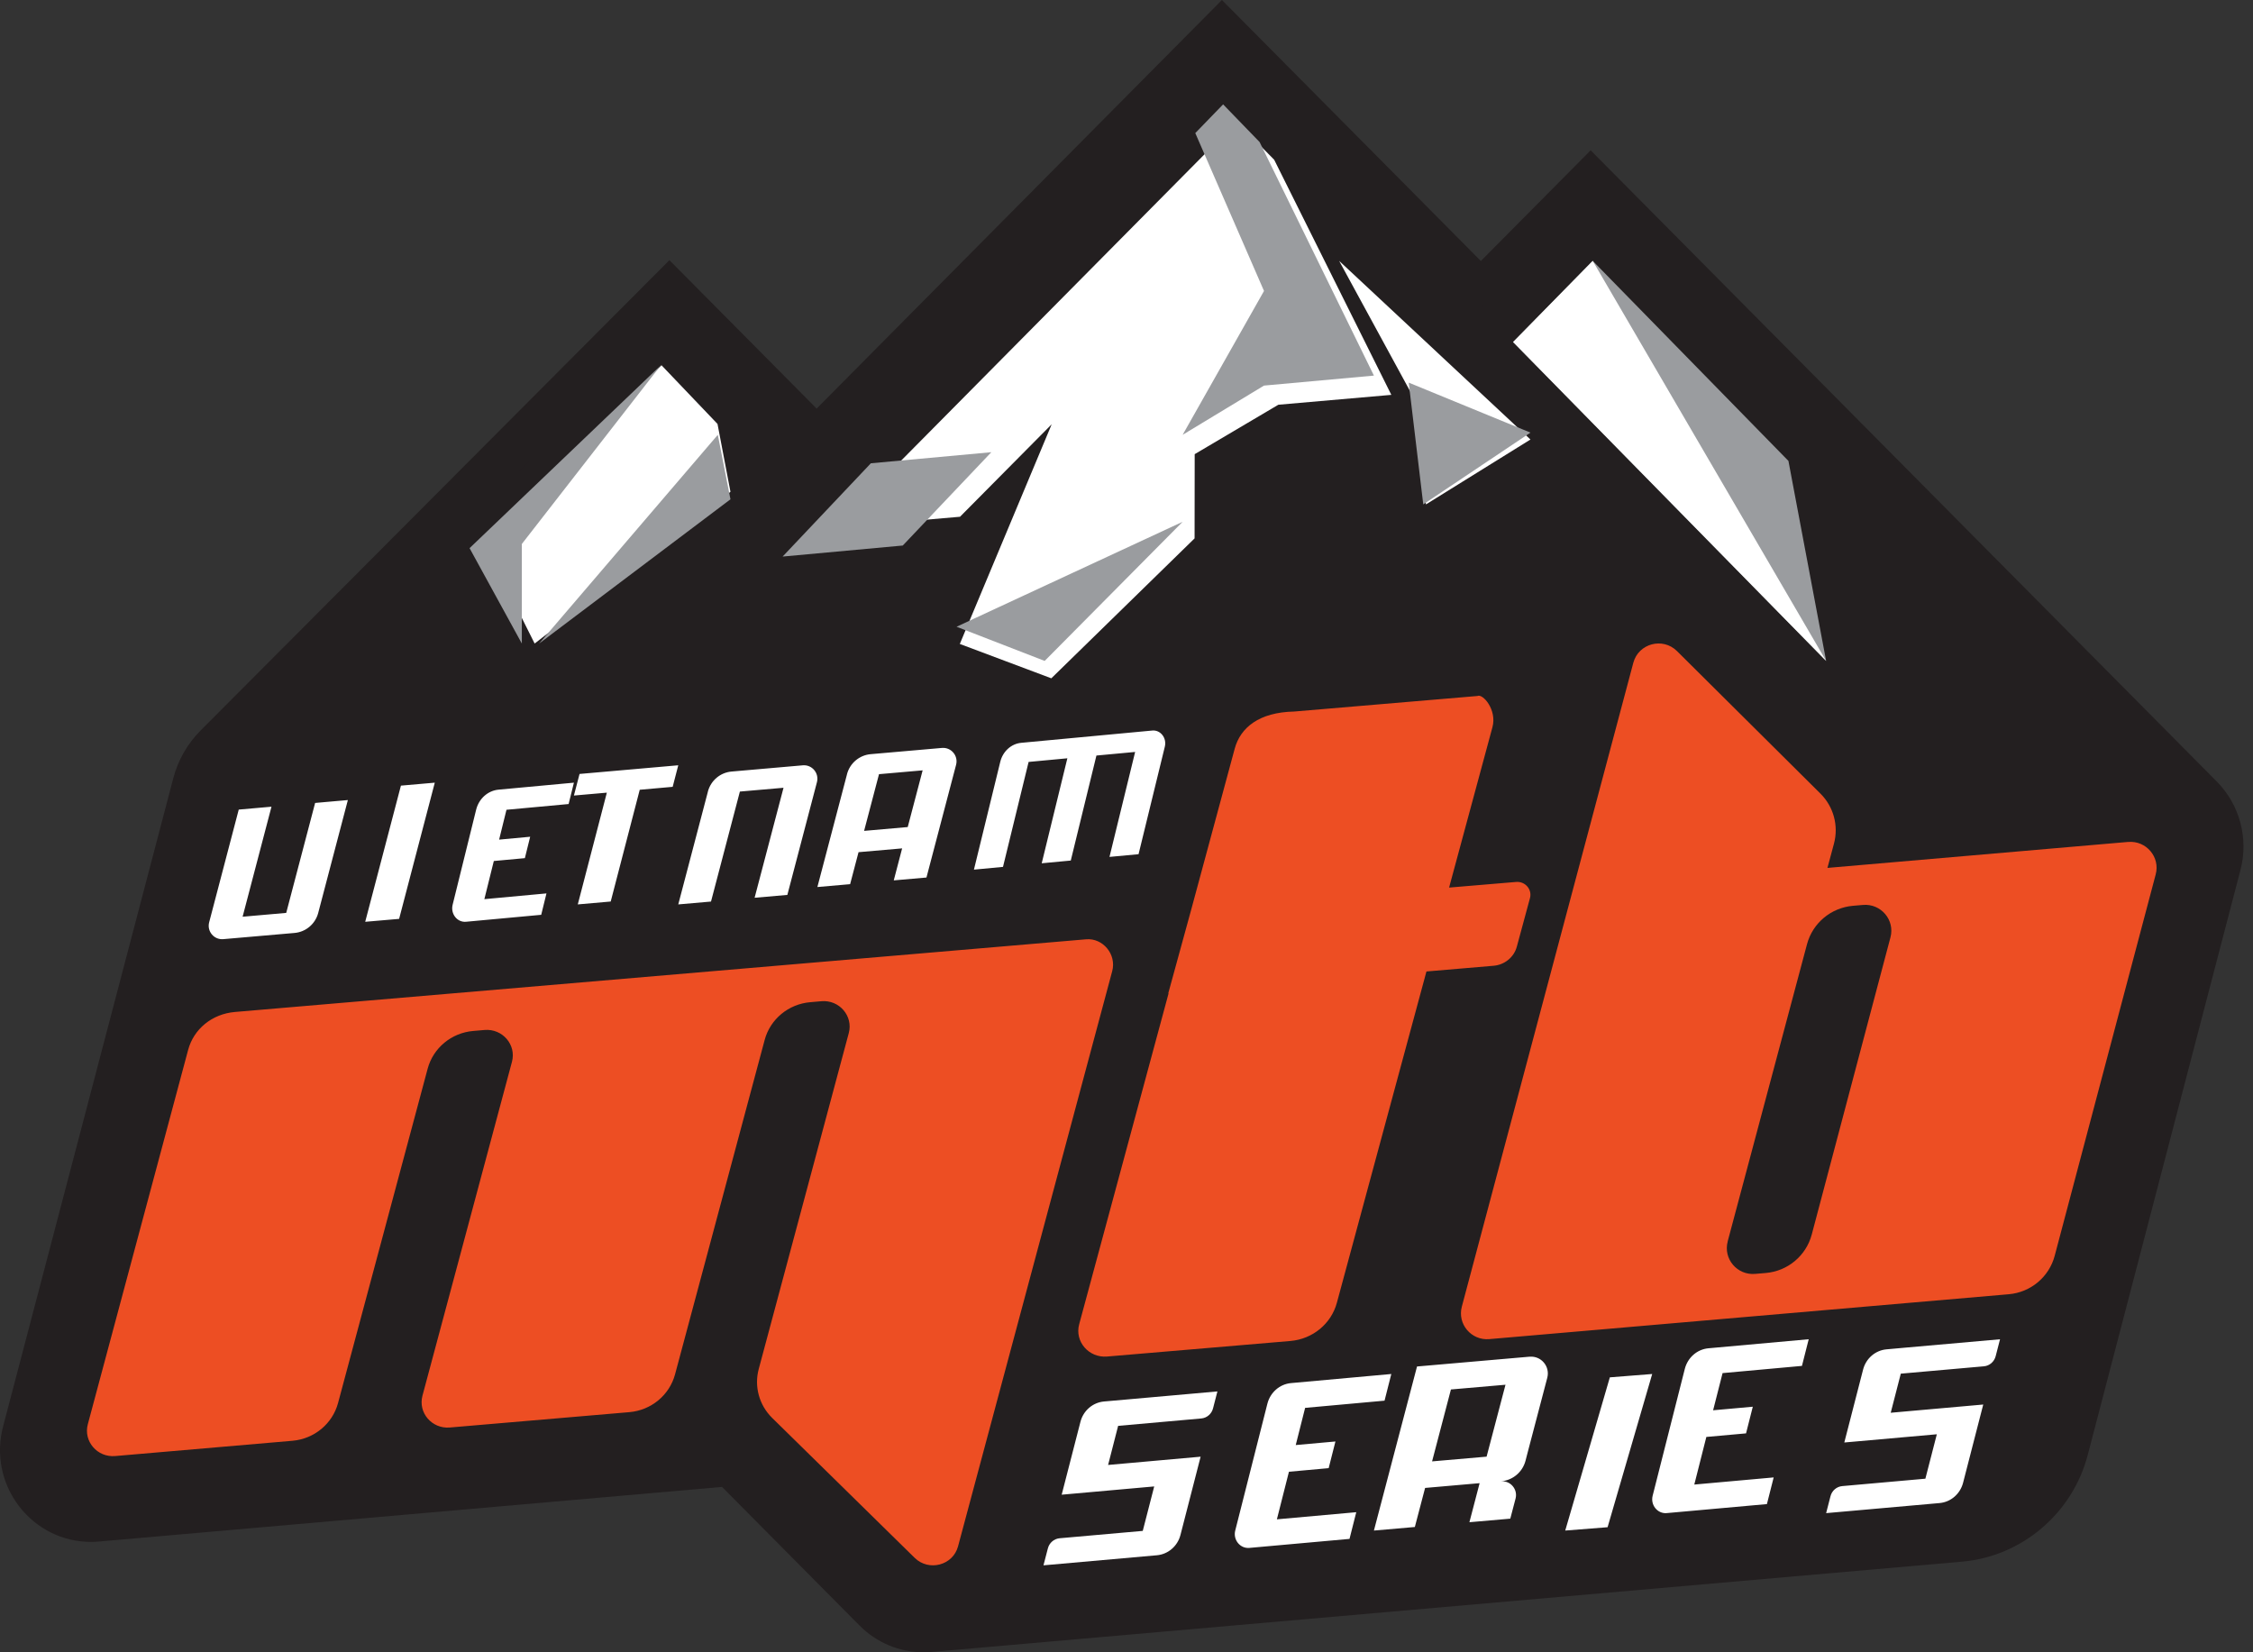 <svg xmlns="http://www.w3.org/2000/svg" width="60" height="44" viewBox="0 0 60 44">
    <rect x="0" y="0" width="60" height="44" fill="#333333" stroke="none"/>
    <g fill="none" fill-rule="evenodd">
        <g>
            <g>
                <path fill="#231F20" d="M24.603 44c-.648 0-1.258-.254-1.716-.716l-3.658-3.688L2.638 41.05c-.073.007-.144.01-.214.01-.756 0-1.455-.348-1.919-.953C.043 39.5-.112 38.73.081 37.99L4.616 20.72c.126-.479.376-.916.724-1.265L17.827 6.928l3.921 3.952L32.541 0l6.896 6.95 2.924-2.947 16.676 16.81c.609.613.85 1.515.63 2.352L55.6 38.741c-.407 1.562-1.753 2.705-3.349 2.845L24.813 43.99c-.07.006-.14.009-.21.009" transform="translate(-24 -52) translate(24 52)"/>
                <path fill="#231F20" d="M42.544 5.37l-2.912 2.932-6.87-6.913L22.01 12.21l-3.907-3.932L6.402 19.996c-.216.216-.37.486-.449.782L1.436 37.953c-.242.924.5 1.81 1.446 1.728l17.013-1.489 3.988 4.014c.287.288.686.435 1.09.4l27.333-2.393c1.155-.1 2.122-.92 2.418-2.049l4.052-15.49c.124-.476-.012-.982-.357-1.329L42.544 5.371z" transform="translate(-24 -52) translate(24 52)"/>
                <path fill="#ED4E23" d="M46.01 33.059l2.113-7.916c.15-.563.64-.971 1.223-1.022l.267-.023c.48-.041.855.402.732.864l-2.096 7.913c-.15.564-.639.974-1.223 1.024l-.283.024c-.48.042-.856-.402-.732-.864M56.676 22.42l-8.009.692.174-.648c.127-.476-.01-.982-.36-1.33l-3.821-3.796c-.379-.376-1.026-.203-1.163.312L38.93 34.796c-.123.462.252.906.732.864l13.834-1.195c.584-.05 1.074-.46 1.223-1.024l2.69-10.156c.123-.462-.253-.905-.732-.864M39.775 25.718c.296-.025.544-.228.62-.509l.35-1.293c.063-.23-.127-.451-.37-.43l-1.784.15 1.155-4.273c.124-.46-.257-.9-.4-.829l-4.882.414c-.934.02-1.43.428-1.582.988l-1.158 4.285-.612 2.232.009-.001-2.381 8.812c-.125.46.256.9.742.86l4.881-.414c.593-.05 1.09-.458 1.24-1.02l2.385-8.82 1.787-.152zM29.402 26.673l.217-.81c.122-.453-.252-.888-.692-.85L6.26 26.948c-.615.052-1.1.455-1.249 1.008l-2.672 9.97c-.122.454.252.889.728.848l4.722-.407c.58-.05 1.066-.453 1.214-1.006l2.386-8.902c.148-.553.634-.956 1.215-1.005l.302-.026c.476-.04.85.394.728.848l-2.383 8.89c-.122.453.251.888.727.848l4.783-.409c.58-.05 1.067-.452 1.216-1.005l2.387-8.907c.148-.553.634-.956 1.215-1.005l.298-.026c.476-.04.848.394.727.848l-2.398 8.946c-.125.467.012.963.359 1.304l3.794 3.725c.377.37 1.02.2 1.155-.306l3.888-14.506z" transform="translate(-24 -52) translate(24 52)"/>
                <path fill="#FFF" d="M40.758 11.704L35.663 6.947 37.598 10.501 37.975 13.432z" transform="translate(-24 -52) translate(24 52)"/>
                <path fill="#9A9C9F" d="M37.903 13.432L40.758 11.52 37.516 10.189zM42.416 6.947L40.295 9.108 48.632 17.6 47.628 12.274z" transform="translate(-24 -52) translate(24 52)"/>
                <path fill="#FFF" d="M42.416 6.947L48.632 17.6 40.295 9.108zM33.933 4.254L32.936 3.242 22.232 14.049 25.566 13.761 28.008 11.298 25.561 17.148 27.998 18.063 31.813 14.337 31.816 12.094 34.044 10.778 37.053 10.515z" transform="translate(-24 -52) translate(24 52)"/>
                <path fill="#9A9C9F" d="M31.495 11.579L33.662 7.748 31.832 3.544 32.573 2.779 33.545 3.783 36.589 10.002 33.662 10.268zM25.474 16.69L31.495 13.895 27.821 17.6zM20.842 14.821L24.042 14.527 26.4 12.042 23.192 12.337z" transform="translate(-24 -52) translate(24 52)"/>
                <path fill="#FFF" d="M17.616 9.726L19.108 11.289 19.453 13.096 14.238 17.137 12.968 14.597z" transform="translate(-24 -52) translate(24 52)"/>
                <path fill="#9A9C9F" d="M14.358 17.137L19.453 13.296 19.116 11.579zM17.6 9.726L12.505 14.597 13.897 17.137 13.897 14.486z" transform="translate(-24 -52) translate(24 52)"/>
                <path fill="#FFF" d="M30.686 19.454l-3.49.327c-.266.025-.49.228-.558.507l-.701 2.87.774-.073.682-2.795 1.032-.097-.683 2.796.774-.073.683-2.796 1.031-.096-.683 2.795.774-.072.7-2.865c.056-.229-.116-.449-.335-.428M12.411 24.546l2.002-.185.14-.57-1.654.153.252-1.016.827-.076.141-.57-.827.077.196-.795 1.655-.153.141-.569-2.006.186c-.286.026-.525.24-.598.535l-.626 2.531c-.06.242.123.474.357.452M18.063 20.379L15.434 20.61 15.284 21.185 16.161 21.108 15.387 24.084 16.264 24.007 17.037 21.031 17.914 20.953zM7.623 24.31l-1.162.102.769-2.93-.872.077-.788 3.002c-.063.24.13.47.377.448l1.897-.165c.301-.026.553-.24.63-.532l.79-3.007-.872.077-.77 2.929zM18.853 21.078l-.79 3.006.872-.076.769-2.929 1.162-.101-.77 2.929.872-.076.788-3.002c.063-.24-.13-.47-.376-.449l-1.898.166c-.3.026-.552.239-.63.532M9.726 24.547L10.629 24.469 11.579 20.842 10.677 20.921zM23.012 22.126l.397-1.51 1.162-.102-.397 1.51-1.162.102zm-.454-1.512l-.79 3.007.872-.076.224-.852 1.161-.101-.223.852.871-.076.789-3.002c.063-.24-.13-.47-.377-.449l-1.898.166c-.3.026-.552.239-.63.531zM41.684 40.758L42.812 40.669 44 36.589 42.872 36.678zM33.272 41.22l2.667-.24.18-.711-2.114.19.321-1.267 1.058-.096.18-.71-1.057.095.25-.99 2.115-.192.18-.71-2.67.242c-.301.027-.553.247-.63.549l-.856 3.377c-.063.247.13.485.376.463M44.388 40.293l2.667-.24.18-.71-2.114.19.321-1.268 1.057-.095.18-.71-1.057.095.252-.99 2.114-.192.18-.71-2.671.241c-.3.027-.552.247-.629.55l-.856 3.376c-.063.248.13.485.376.463M39.59 38.79l-1.452.126.502-1.915 1.453-.126-.503 1.914zm1.145-2.662l-2.998.261-1.148 4.369 1.09-.095.273-1.04 1.452-.127-.272 1.04 1.089-.095.14-.534c.065-.246-.134-.483-.387-.46l.004-.001c.31-.027.569-.246.648-.546l.053-.205.527-2.006c.079-.3-.163-.588-.47-.56zM29.777 37.97l2.214-.197c.15-.013.276-.121.314-.27l.116-.45-2.464.219-.556.049c-.3.027-.55.243-.627.54l-.5 1.942 2.464-.22-.305 1.184-2.214.196c-.15.014-.275.122-.313.27l-.117.451 3.02-.268c.3-.027.551-.243.628-.54l.357-1.386.18-.699-2.464.22.267-1.04zM50.62 36.58l2.214-.196c.15-.013.275-.122.313-.27l.116-.45-2.464.218-.556.05c-.3.026-.55.242-.627.54l-.5 1.941 2.464-.219-.305 1.183-2.213.197c-.15.013-.276.121-.314.27l-.116.45 3.02-.268c.3-.026.55-.243.627-.54l.357-1.386.18-.698-2.464.219.268-1.04z" transform="translate(-24 -52) translate(24 52)"/>
            </g>
        </g>
    </g>
</svg>
